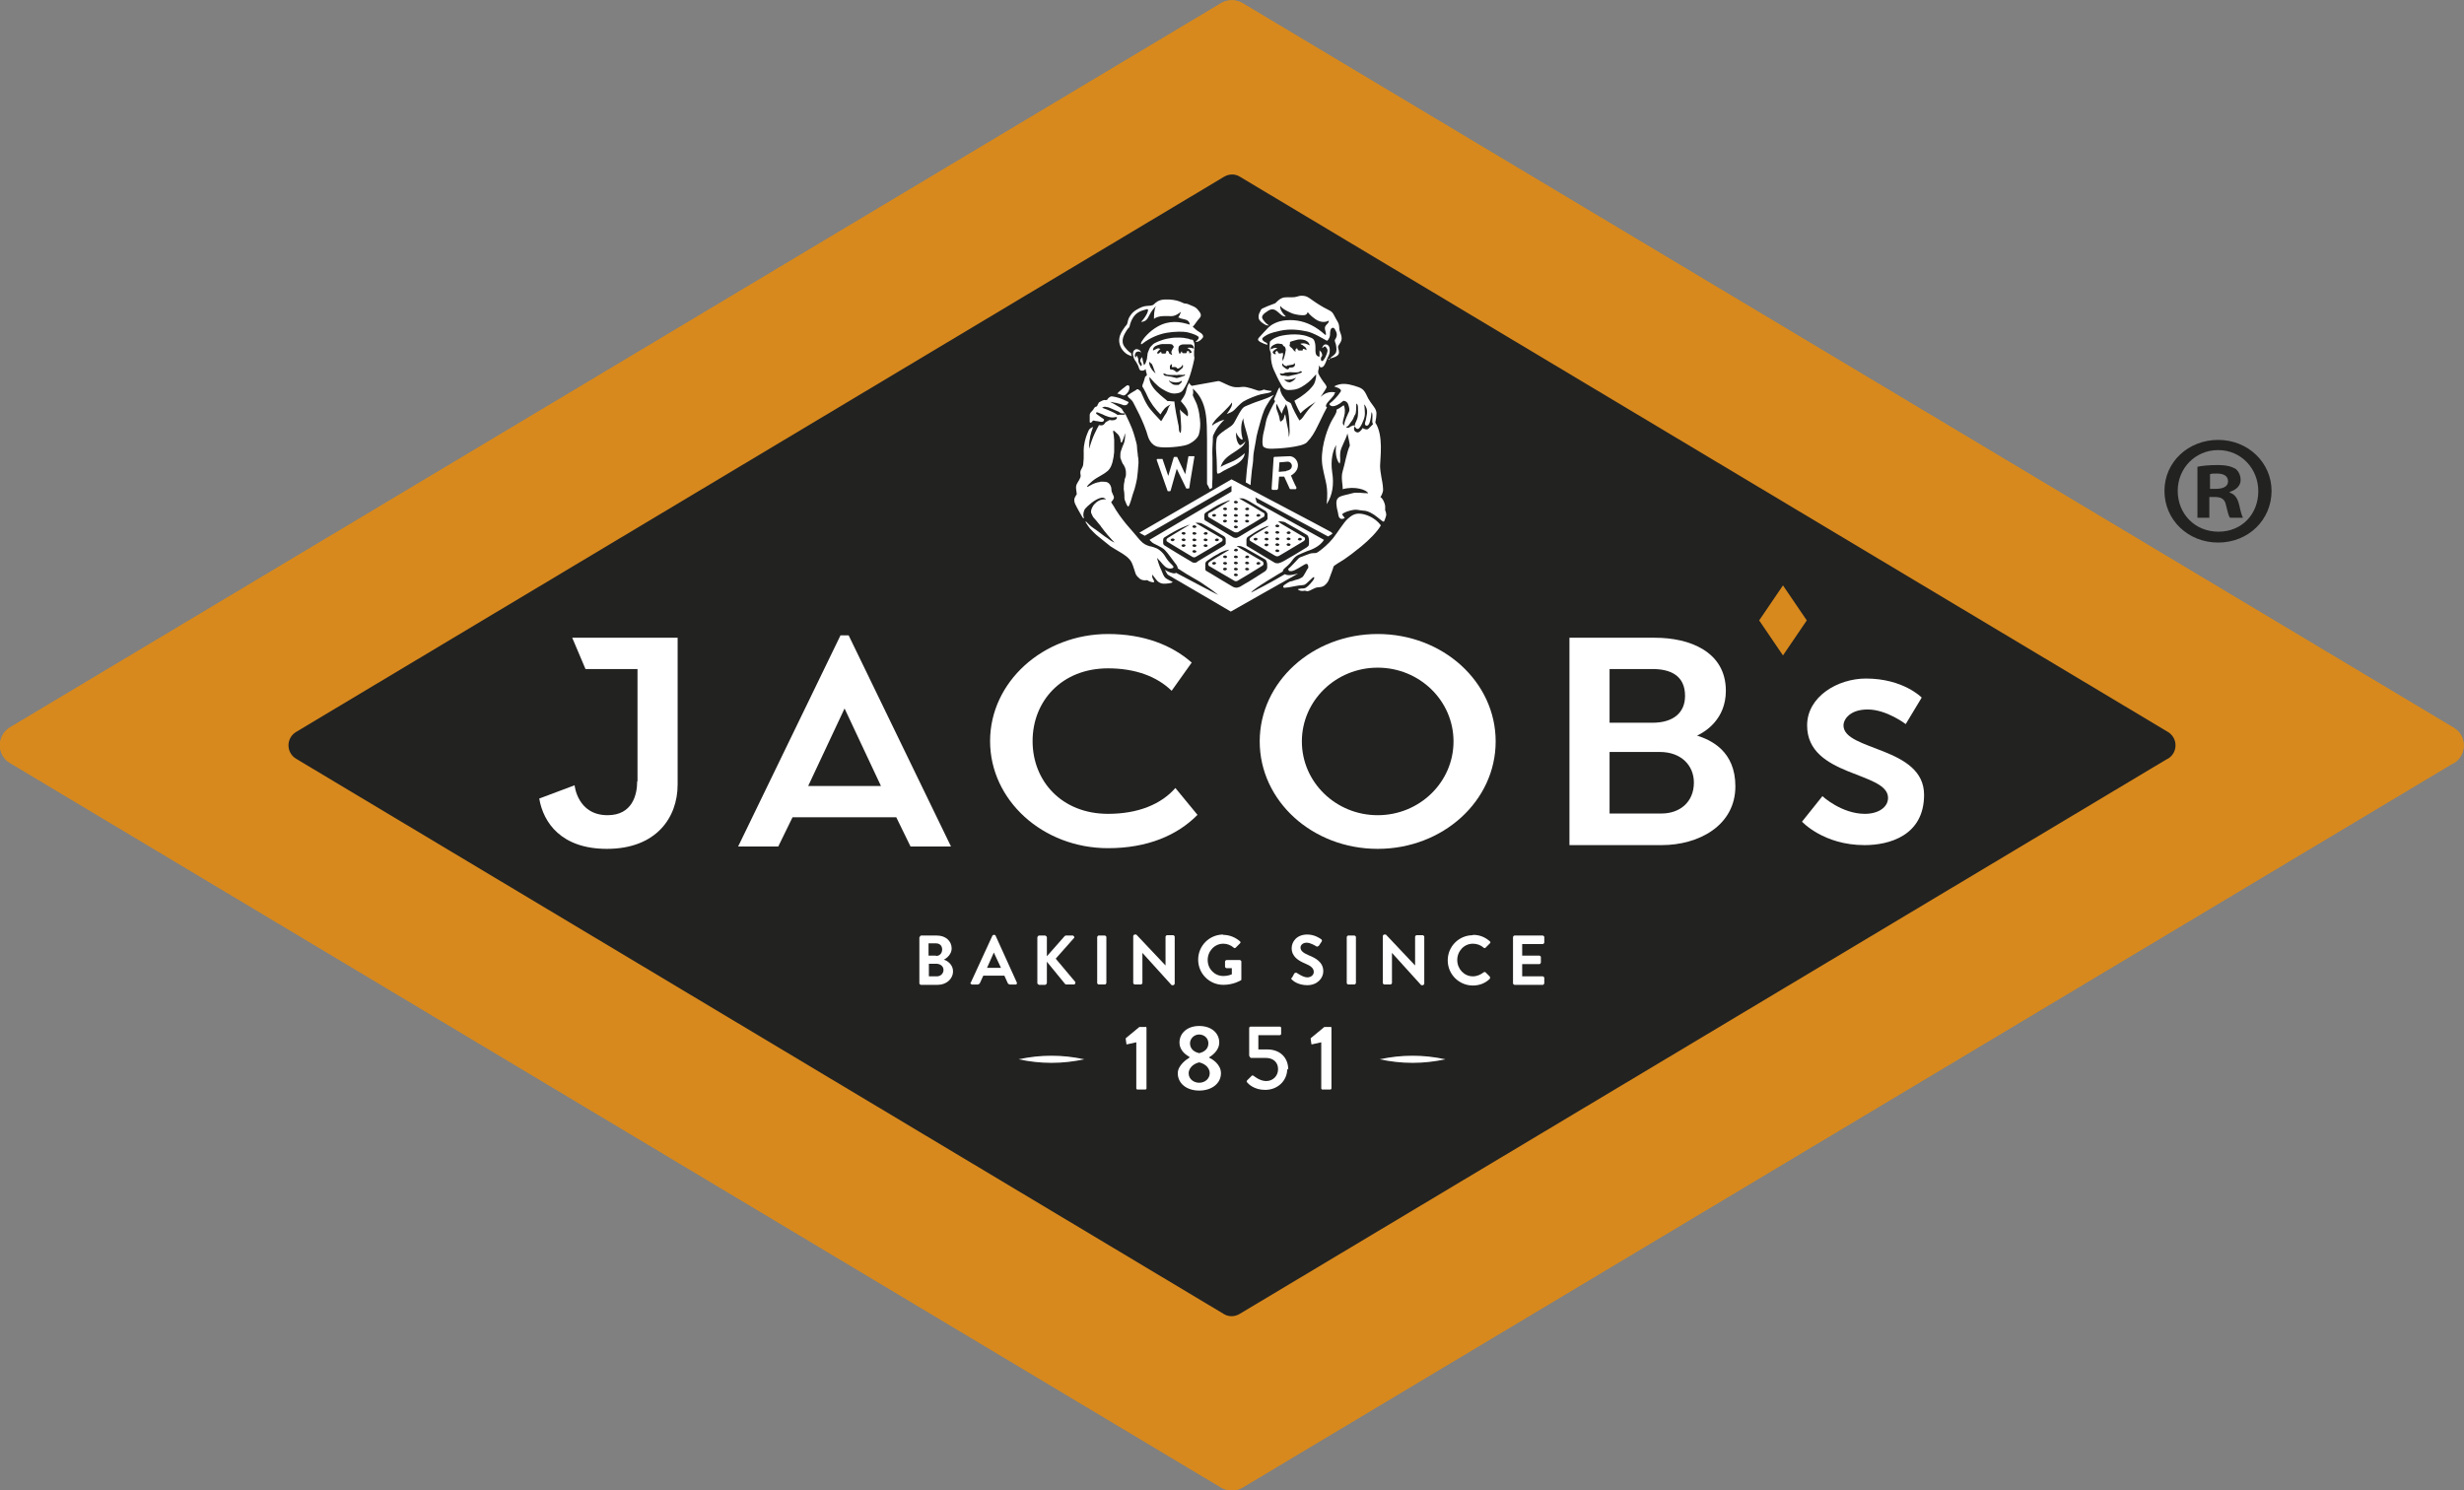 <svg xmlns="http://www.w3.org/2000/svg" id="Layer_2" viewBox="0 0 72.47 43.84"><rect x="0" y="0" width="72.47" height="43.84" fill="#808080" stroke="none"/><defs><style>.cls-1{fill:#222221;}.cls-1,.cls-2,.cls-3{stroke-width:0px;}.cls-2{fill:#d7891d;}.cls-3{fill:#fff;}</style></defs><g id="Layer_1-2"><path class="cls-2" d="M72.17,22.44l-35.63,21.32c-.19.11-.43.11-.62,0L.29,22.44c-.39-.23-.39-.8,0-1.04L35.92.09c.19-.11.43-.11.62,0l35.63,21.32c.39.23.39.8,0,1.04Z"></path><path class="cls-2" d="M72.17,22.44l-35.63,21.32c-.19.11-.43.11-.62,0L.29,22.44c-.39-.23-.39-.8,0-1.04L35.92.09c.19-.11.43-.11.62,0l35.63,21.32c.39.23.39.8,0,1.04Z"></path><path class="cls-1" d="M66.81,14.44c0,.85-.68,1.52-1.57,1.52s-1.58-.67-1.58-1.52.7-1.5,1.58-1.5,1.57.67,1.57,1.5ZM64.05,14.44c0,.67.5,1.2,1.2,1.2s1.17-.53,1.17-1.19-.5-1.21-1.18-1.21-1.19.54-1.19,1.2ZM64.99,15.23h-.36v-1.5c.14-.03.34-.05.59-.05.29,0,.42.05.53.11.08.06.15.18.15.33,0,.17-.13.29-.32.35v.02c.15.05.23.16.28.37.05.23.08.32.11.37h-.38c-.05-.05-.07-.19-.12-.37-.03-.16-.12-.24-.32-.24h-.17v.6ZM65,14.38h.17c.2,0,.36-.06.36-.22,0-.14-.1-.23-.33-.23-.09,0-.16,0-.2.02v.43Z"></path><path class="cls-1" d="M63.75,22.32l-27.29,16.33c-.15.09-.33.09-.47,0L8.71,22.32c-.3-.18-.3-.61,0-.79L36,5.2c.15-.09.33-.09.47,0l27.29,16.33c.3.18.3.61,0,.79Z"></path><path class="cls-3" d="M18.75,22.98v-3.3h-1.53l-.39-.92h3.1v4.32c0,.97-.63,1.89-2.08,1.89-1.34,0-1.87-.77-1.99-1.48.03-.01,1.04-.39,1.04-.39,0,0,.08.88.97.88.74,0,.87-.62.87-.99Z"></path><path class="cls-3" d="M26.79,24.9h1.18l-3.01-6.21h-.24l-3.01,6.21h1.18l.42-.86h3.05l.42.86ZM23.77,23.12l1.07-2.28,1.07,2.28h-2.14Z"></path><path class="cls-3" d="M34.57,23.18c-.42.48-1.1.76-1.98.76-1.36,0-2.22-.96-2.22-2.14s.86-2.14,2.22-2.14c.8,0,1.44.24,1.87.66l.59-.83c-.59-.52-1.42-.84-2.46-.84-1.91,0-3.47,1.41-3.47,3.15s1.55,3.15,3.47,3.15c1.16,0,2.04-.38,2.63-.98l-.65-.79Z"></path><path class="cls-3" d="M40.52,24.97c-1.92,0-3.47-1.41-3.47-3.16s1.55-3.16,3.47-3.16,3.47,1.41,3.47,3.16-1.55,3.16-3.47,3.16ZM42.75,21.81c0-1.2-1-2.17-2.23-2.17s-2.23.97-2.23,2.17,1,2.17,2.23,2.17,2.23-.97,2.23-2.17Z"></path><path class="cls-3" d="M49.91,21.64c.24-.11.85-.48.85-1.32,0-1.16-1.08-1.56-2.08-1.56h-2.52v6.1h.82s1.89,0,1.89,0c1.1,0,2.17-.58,2.17-1.73,0-1.04-.72-1.36-1.12-1.49ZM48.6,19.68c.53,0,.96.19.96.79,0,.5-.35.79-.96.79h-1.26v-1.58h1.25ZM48.87,23.93h-1.53v-1.81h1.48c.63,0,1,.4,1,.9,0,.58-.42.91-.95.91Z"></path><polygon class="cls-2" points="53.14 18.25 52.44 17.22 51.74 18.25 52.44 19.28 53.14 18.25"></polygon><path class="cls-3" d="M56.52,20.52l-.47.78s-.56-.43-1.12-.43c-.52,0-.71.29-.71.47,0,.75,2.37.62,2.37,2.04,0,1.21-1.04,1.48-1.75,1.48-1.21,0-1.84-.69-1.84-.69l.6-.75s.56.52,1.25.52c.39,0,.68-.19.68-.47,0-.78-2.38-.61-2.38-2.13,0-.85.9-1.38,1.73-1.38,1.1,0,1.64.56,1.64.56Z"></path><path class="cls-3" d="M27.05,27.56s.02-.04.04-.04h.47c.25,0,.43.16.43.38,0,.16-.13.28-.23.33.11.03.27.15.27.34,0,.23-.2.4-.45.4h-.5s-.04-.02-.04-.04v-1.36ZM27.53,28.12c.11,0,.18-.08.18-.19s-.07-.18-.18-.18h-.22v.36h.22ZM27.56,28.72c.1,0,.19-.08.19-.19s-.1-.18-.21-.18h-.22v.37h.25Z"></path><path class="cls-3" d="M28.55,28.91l.64-1.39s.02-.02.04-.02h.02s.03.01.03.02l.63,1.39s0,.05-.03.05h-.18s-.05-.01-.06-.04l-.1-.22h-.62l-.1.22s-.03.04-.06.04h-.18s-.05-.03-.04-.05ZM29.44,28.47l-.21-.45h0l-.2.45h.41Z"></path><path class="cls-3" d="M30.51,27.57s.02-.05.05-.05h.18s.05.02.05.05v.56l.52-.59s.02-.02.04-.02h.21s.06.04.03.07l-.54.61.58.69s0,.07-.04.07h-.22s-.03,0-.04-.01l-.54-.66v.63s-.02.05-.05.05h-.18s-.05-.02-.05-.05v-1.34Z"></path><path class="cls-3" d="M32.27,27.56s.02-.04.04-.04h.19s.04.02.04.04v1.36s-.02.04-.04.04h-.19s-.04-.02-.04-.04v-1.36Z"></path><path class="cls-3" d="M33.33,27.53s.02-.04.04-.04h.05l.86.91h0v-.85s.02-.04.04-.04h.19s.04.02.04.04v1.39s-.02.04-.04.04h-.05l-.86-.95h0v.89s-.02.04-.04.04h-.19s-.04-.02-.04-.04v-1.39Z"></path><path class="cls-3" d="M35.97,27.5c.19,0,.36.07.5.19.02.02.02.04,0,.06l-.13.13s-.03.02-.05,0c-.09-.08-.2-.12-.31-.12-.26,0-.46.22-.46.48s.2.47.46.47c.12,0,.2-.03.25-.05v-.18h-.16s-.04-.02-.04-.04v-.16s.02-.04.04-.04h.4s.04.02.04.04v.53s0,.03-.02.03c0,0-.21.13-.51.13-.41,0-.74-.33-.74-.74s.33-.74.74-.74Z"></path><path class="cls-3" d="M38,28.76l.07-.13s.05-.03.07-.01c.01,0,.18.13.31.13.11,0,.19-.07.19-.16,0-.11-.09-.18-.26-.25-.19-.08-.39-.2-.39-.45,0-.18.14-.4.46-.4.21,0,.37.11.41.14.02.01.03.05.01.07l-.08.12s-.05.04-.07.02c-.02-.01-.17-.11-.29-.11s-.18.08-.18.14c0,.1.08.16.24.23.2.08.43.2.43.47,0,.21-.18.41-.47.41-.26,0-.41-.12-.45-.16-.02-.02-.03-.03-.01-.06Z"></path><path class="cls-3" d="M39.61,27.56s.02-.04.04-.04h.19s.04.02.04.04v1.36s-.02.04-.04.04h-.19s-.04-.02-.04-.04v-1.36Z"></path><path class="cls-3" d="M40.67,27.53s.02-.04.04-.04h.05l.86.91h0v-.85s.02-.04.04-.04h.19s.04.02.04.04v1.39s-.02.04-.04.04h-.05l-.86-.95h0v.89s-.02.04-.04.04h-.19s-.04-.02-.04-.04v-1.39Z"></path><path class="cls-3" d="M43.32,27.5c.21,0,.36.07.5.19.02.02.02.04,0,.06l-.13.13s-.03.02-.05,0c-.09-.08-.2-.12-.32-.12-.26,0-.46.22-.46.48s.2.48.46.48c.12,0,.23-.05.32-.12.02-.01.04-.01.05,0l.13.13s.01.04,0,.06c-.14.14-.32.2-.5.2-.41,0-.74-.33-.74-.74s.33-.74.74-.74Z"></path><path class="cls-3" d="M44.5,27.56s.02-.04.04-.04h.84s.04.02.04.04v.17s-.02.04-.04.04h-.61v.34h.51s.04.02.04.04v.17s-.02.04-.04.04h-.51v.36h.61s.04.02.04.04v.17s-.02.04-.04.04h-.84s-.04-.02-.04-.04v-1.36Z"></path><path class="cls-3" d="M33.7,30.21h-.19l-.4.33s0,.02,0,.03l.02.14s0,.01,0,.01c0,0,.01,0,.02,0l.27-.06v1.36s.01.03.03.03h.24s.03-.01.03-.03v-1.79s-.01-.03-.03-.03Z"></path><path class="cls-3" d="M35.58,31.13h-.01v-.04h.01c.13-.08.28-.23.28-.42,0-.29-.24-.49-.59-.49s-.58.21-.58.49c0,.2.15.34.28.41h.01v.04h-.01c-.07.04-.33.22-.33.45,0,.3.26.51.63.51s.64-.21.64-.51c0-.27-.27-.42-.33-.45ZM35.26,30.43c.16,0,.28.11.28.26s-.1.25-.27.29h0s0,0,0,0c-.22-.05-.27-.19-.27-.29,0-.14.12-.26.27-.26ZM35.27,31.85c-.15,0-.31-.1-.31-.28,0-.12.1-.27.31-.32h0s0,0,0,0c.21.05.31.19.31.32,0,.16-.14.28-.31.28Z"></path><path class="cls-3" d="M37.89,31.47c0-.36-.24-.6-.62-.6h-.26v-.42h.64s.03-.02.03-.03v-.19s-.01-.03-.03-.03h-.88s-.03.02-.03.03v.82s.02.07.06.07h.43c.22,0,.36.13.36.33s-.15.35-.35.35c-.2,0-.37-.16-.38-.16,0,0-.02-.01-.04,0l-.14.14s-.03.03,0,.06c.04.05.21.22.53.22.37,0,.65-.27.65-.62Z"></path><path class="cls-3" d="M39.14,30.21h-.19l-.4.33s0,.02,0,.03l.02.14s0,.01,0,.01c0,0,.01,0,.02,0l.27-.06v1.36s.01.03.03.03h.24s.03-.01.03-.03v-1.79s-.01-.03-.03-.03Z"></path><path class="cls-3" d="M40.58,31.16c.64-.14,1.29-.14,1.93,0-.64.14-1.29.14-1.93,0h0Z"></path><path class="cls-3" d="M29.96,31.16c.64-.14,1.29-.14,1.93,0-.64.14-1.29.14-1.93,0h0Z"></path><path class="cls-3" d="M33.11,12.62s0,.06-.01.08c-.02.09-.05.19-.09.28,0,.01-.01.03-.03.03-.01,0-.02,0-.02,0,0-.01,0-.03,0-.04-.01-.1-.05-.18-.13-.24-.02-.02-.04-.04-.07-.06,0,0-.02,0-.02,0,0,.01,0,.02,0,.03,0,.04.02.09.02.13,0,.04.01.08.01.11,0,.1,0,.21,0,.31,0,.04,0,.08-.01.12,0,.04-.01.08-.02.13-.01.07-.03.14-.06.21-.02.04-.04.08-.07.11-.01.02-.03.03-.04.04-.05.04-.1.08-.16.11-.06.03-.11.07-.17.1-.08.05-.15.11-.22.18-.02.02-.04.04-.05.07,0,0,.01,0,.02,0,.05-.03.1-.05.15-.08.05-.02.09-.04.14-.05.03,0,.06-.01.09-.02.02,0,.03,0,.05,0,0,0,.02,0,.03,0,.1,0,.16.02.21.11.02.04.03.08.03.13,0,.02,0,.04.01.06.02.05.04.1.06.14,0,.02,0,.03,0,.05-.02.04-.04.07-.07.1-.01.01-.01.01,0,.03.05.07.09.14.13.21.03.05.07.1.1.15.04.05.16.22.19.25.09.1.36.42.41.48.01.01.03.03.04.04.07.08.16.12.26.15.04,0,.08.02.12.03.06.02.11.04.16.08.08.06.14.13.19.22.01.02.04.06.04.06.11.15.24.21.16.25-.02.01-.14.05-.25-.07-.04-.04-.07-.07-.1-.11-.02-.03-.07-.07-.11-.12,0,.02.07.26.13.37.02.04.03.08.05.12.02.04.04.08.08.11.02.02.2.11.2.11-.02.04-.19.05-.26.05-.07,0-.14-.03-.19-.08-.05-.05-.13-.17-.15-.19,0,.03,0,.06,0,.08,0,.03.1.15.03.15-.03,0-.09-.02-.12-.03-.08-.05-.04-.03-.13-.03-.05,0-.09-.01-.14-.04-.05-.04-.09-.08-.12-.13-.02-.04-.08-.26-.12-.34-.07-.16-.27-.27-.35-.32-.04-.02-.23-.14-.28-.17-.12-.1-.24-.19-.36-.29-.09-.07-.16-.15-.24-.23-.04-.05-.08-.11-.11-.16-.02-.02-.02-.04-.02-.05,0,0,.02,0,.04.03.05.05.11.11.17.15.1.07.2.14.3.22.03.02.06.05.1.07.05.04.18.13.24.15-.01-.01-.16-.17-.2-.22-.07-.08-.13-.16-.19-.24-.02-.03-.04-.06-.07-.09-.05-.06-.1-.13-.16-.19-.02-.02-.06-.12-.07-.14,0-.02,0-.03,0-.05,0-.02.03-.13.1-.2.06-.07.18-.16.34-.14-.03-.03-.07-.06-.13-.05-.19.03-.43.26-.48.32-.05.06-.07.18-.05.24.02.05,0,.07-.03.02-.02-.03-.17-.29-.22-.4-.03-.07-.03-.14-.01-.18.02-.03.04-.08.06-.1,0-.03-.02-.14-.02-.16-.02-.15.08-.2.13-.35.02-.05-.04-.14.03-.24.02-.04.05-.09.05-.14.03-.23,0-.37.02-.52.03-.22.09-.36.14-.47.01-.03.06-.08.13-.1-.02.07-.08.18-.11.43-.01.11,0,.22,0,.21.07-.32.25-.64.27-.67,0-.02.02-.03.05-.02.06.01.1-.01.13-.05.01-.02.02-.03.03-.04.03-.02.07-.04.1-.06.02,0,.03-.01.05,0,.02,0,.04.01.06,0,0,0,.01,0,.02,0,.04,0,.06-.02.09-.04,0,0,0-.01.01-.02,0-.01,0-.03,0-.03-.01,0-.04,0-.05,0-.07.02-.13.01-.2-.01-.06-.02-.12-.04-.17-.07-.05-.02-.1-.04-.15-.06,0,0-.02,0-.03,0,0,0-.01,0-.01.01,0,.01,0,.02,0,.03.07.05.16.12.21.15.03.02.02.03.02.04-.02.07-.09.05-.19.03-.04,0-.07-.01-.11-.02-.01,0-.03,0-.04.02-.01.01-.02.03-.04.04-.01.01-.03,0-.04-.01,0-.01,0-.1,0-.13,0-.03,0-.06,0-.08,0-.04.02-.07.05-.1.02-.02.04-.04.06-.07.02-.04.04-.07.08-.08.02,0,.03-.02.04-.04,0-.02.02-.04.03-.06,0-.02.02-.03.04-.04.04-.02.12-.07.16-.05.02,0,.03,0,.05-.01.01-.01.02-.02.03-.04.03-.03.08-.07.12-.06.14.02.22.05.32.09.04.02.09.04.13.06,0,0,.01,0,.02.01.01,0,.02.02,0,.04-.02.03-.04.06-.09.06-.01,0-.03,0-.04,0-.07-.03-.15-.05-.23-.07-.04,0-.13-.03-.17-.03.08.04.2.11.28.16.04.02.07.05.09.09,0,.01.01.02.02.03,0,.01.01.02.02.03.02.02.04.04.05.07.03.06.06.13.09.19.01.03.03.06.04.09.08.17.13.35.18.54.01.04.02.08.02.12,0,.07.01.13.02.2,0,.05.01.1.02.15,0,.06.01.12,0,.18-.01.14-.02.27-.04.41-.02.1-.04.2-.07.3-.04.12-.08.23-.11.35-.02.05-.03.1-.06.15-.01.02-.03.03-.04,0-.02-.03-.04-.06-.05-.1-.02-.04-.04-.09-.04-.14,0-.02,0-.04,0-.06,0-.06-.01-.13-.02-.19,0-.08,0-.15.02-.22,0-.04.01-.09.03-.13.03-.08.02-.25-.04-.34-.01-.02-.02-.04-.04-.06-.03-.06-.05-.12-.07-.18,0-.02,0-.03,0-.05,0-.05,0-.1.02-.15.02-.07.05-.14.08-.21.03-.07.03-.13.04-.2,0-.03,0-.06,0-.08,0-.04-.01-.08-.03-.11,0,0,0,0-.01-.02ZM32.51,11.96s-.06.01-.09.03c0,0,0,0,0,.01,0,0,0,0,.01,0,.09.03.18.07.27.11.05.02.1.05.15.08.01.02.03.02.05.01,0,0,.02,0,.03,0,.04,0,.07,0,.11,0,.02,0,.04,0,.05-.02,0,0,.01-.02.01-.03,0,0-.02,0-.03.01,0,0-.01,0-.02,0-.03,0-.06,0-.09-.01-.02-.01-.04-.03-.06-.04-.09-.04-.19-.08-.28-.12-.03-.01-.07-.02-.11-.02Z"></path><path class="cls-3" d="M32.86,11.58c.07-.09.27-.23.28-.24.04-.02.08,0,.08.05,0,.11-.07.19-.13.23-.06.04-.13-.03-.22-.04Z"></path><path class="cls-3" d="M39.08,15.77s.11-.07.11-.07c-.02-.04-.04-.05-.06-.06-.06-.04-2.91-1.54-2.91-1.54l-2.71,1.57.16.09,2.55-1.47v.17l-2.41,1.42s.03.04.08.08c.06.05.27.12.37.22s.24.31.29.37c.04.05.09.11.09.17.08.05.17.11.25.16.16.1.32.18.47.28.11.07.35.24.47.34-.1-.04-1.1-.58-1.24-.65-.02.02-.07.02-.1.01-.09-.02-.19-.07-.23-.1.01.02.05.09.06.11.01.02.03.04.05.05.11.06,1.83,1.07,1.83,1.07,0,0,1.69-.96,1.98-1.12,0,0,0,0,0,0-.05.01-.28.09-.39.02-.42.25-.85.47-.99.54.02-.09.93-.62.93-.62,0-.05.03-.07.06-.1.02-.02.14-.11.22-.23.04-.06.09-.11.16-.15.07-.03.22-.1.28-.12.1-.03.37-.13.49-.33-.02-.01-1.98-1.1-1.98-1.1l-.04-.15c.14.08,2.14,1.15,2.14,1.15ZM36.35,14.73s.06.02.06.04-.03.04-.06.04-.06-.02-.06-.04.03-.04.06-.04ZM36.35,14.93s.06.02.06.04-.03.04-.06.04-.06-.02-.06-.04.03-.04.06-.04ZM36.35,15.12s.06.02.06.04-.03.04-.06.04-.06-.02-.06-.04.03-.04.06-.04ZM36.35,15.29s.06.02.06.04-.03.04-.06.04-.06-.02-.06-.04.03-.04.06-.04ZM36.35,15.46s.06.02.06.04-.03.04-.06.04-.06-.02-.06-.04.03-.04.06-.04ZM35.13,15.45s.06.02.06.04-.03.04-.06.04-.06-.02-.06-.04.03-.04.06-.04ZM35.13,15.65s.06.02.06.04-.03.04-.06.04-.06-.02-.06-.04.03-.04.06-.04ZM35.13,15.84s.06.02.06.04-.03.04-.06.04-.06-.02-.06-.04.03-.04.06-.04ZM35.13,16.01s.06.02.06.04-.03.04-.06.04-.06-.02-.06-.04.03-.04.06-.04ZM35.13,16.18s.06.02.06.04-.03.04-.06.04-.06-.02-.06-.04.03-.04.06-.04ZM35.21,16.54s-.1.03-.14,0c-.38-.22-.58-.35-.81-.49-.04-.02-.05-.05-.05-.09,0-.03,0-.04,0-.07,0-.04.01-.07.05-.09.42-.27.7-.36.74-.37,0,0-.18.11-.25.15-.13.08-.4.24-.41.25-.05.04-.04.09,0,.11.04.02.72.44.73.44.03.02.07.02.1,0,.07-.04.75-.44.76-.45.04-.02.04-.08,0-.1-.08-.04-.77-.45-.77-.45.07-.01.12,0,.17.01.06.02.67.38.68.39.02.02.04.05.04.08,0,.04,0,.09,0,.13,0,.01-.02.05-.08.08-.25.15-.63.37-.77.46ZM34.81,15.92s-.06-.02-.06-.04.03-.04.06-.04.06.02.06.04-.03.04-.06.04ZM34.87,16.05s-.03.04-.06.04-.06-.02-.06-.04.03-.04.06-.04.06.02.06.04ZM34.81,15.73s-.06-.02-.06-.04.03-.04.06-.04.06.02.06.04-.03.04-.06.04ZM34.55,15.88s-.03.04-.06.04-.06-.02-.06-.04.03-.04.06-.04.06.02.06.04ZM35.46,15.84s.06.02.06.04-.03.04-.06.04-.06-.02-.06-.04.03-.04.06-.04ZM35.4,15.69s.03-.04.06-.04.06.02.06.04-.03.04-.06.04-.06-.02-.06-.04ZM35.46,16.01s.06.02.06.04-.03.04-.06.04-.06-.02-.06-.04.03-.04.06-.04ZM35.73,15.88s.03-.04.06-.04.06.02.06.04-.03.04-.06.04-.06-.02-.06-.04ZM37.27,16.59s0,.04,0,.07c0,.01,0,.02,0,.03,0,.05-.03.09-.07.12-.11.07-.22.14-.33.21-.08.05-.16.1-.25.15-.05.03-.1.06-.15.09-.01,0-.02.01-.03.01-.06.03-.12.02-.18-.01-.11-.06-.21-.13-.32-.19-.11-.07-.22-.13-.33-.2-.04-.02-.08-.05-.12-.07-.03-.01-.04-.04-.04-.06,0-.05,0-.1,0-.15,0-.04.02-.07.05-.09.09-.06.18-.13.28-.18.01,0,.03-.02.04-.02.07-.05.15-.08.23-.11.03,0,.06-.02.1-.02,0,0-.01.01-.02.02-.13.08-.27.16-.4.24-.04.03-.09.05-.13.08-.02.01-.03.03-.05.04-.02.03-.02.06,0,.09,0,0,.02.02.03.02.15.09.31.18.46.27.08.05.16.09.24.14.01,0,.02.01.03.02.03.01.05.01.08,0,.22-.13.44-.26.66-.4.03-.02.05-.03.08-.05.03-.02.04-.05.03-.08,0-.02-.02-.04-.03-.05-.07-.04-.14-.08-.21-.12-.15-.09-.31-.18-.46-.27-.03-.02-.06-.04-.09-.06,0,0,.02,0,.02,0,.05,0,.1,0,.14.02.03.01.06.03.09.04.19.11.39.22.58.33.02.01.04.03.05.06.01.03.02.06.02.09ZM36.03,16.61s-.06-.02-.06-.04.03-.04.06-.04.06.02.06.04-.03.04-.06.04ZM36.09,16.74s-.03.04-.06.04-.06-.02-.06-.04.03-.04.06-.04.06.02.06.04ZM36.03,16.42s-.06-.02-.06-.04.03-.04.06-.04.06.02.06.04-.03.04-.06.04ZM35.77,16.57s-.03.04-.06.04-.06-.02-.06-.04.03-.04.06-.04.06.02.06.04ZM36.35,16.34s.06.02.06.04-.03.04-.06.04-.06-.02-.06-.04.03-.04.06-.04ZM36.29,16.18s.03-.04.06-.04.06.02.06.04-.03.04-.06.04-.06-.02-.06-.04ZM36.35,16.52s.06.02.06.04-.03.04-.06.04-.06-.02-.06-.04.03-.04.06-.04ZM36.35,16.7s.06.02.06.04-.03.04-.06.04-.06-.02-.06-.04.03-.04.06-.04ZM36.35,16.87s.06.02.06.04-.03.04-.06.04-.06-.02-.06-.04.03-.04.06-.04ZM36.68,16.52s.06.02.06.04-.03.04-.06.04-.06-.02-.06-.04.03-.04.06-.04ZM36.62,16.38s.03-.04.06-.04.06.02.06.04-.03.04-.06.04-.06-.02-.06-.04ZM36.68,16.7s.06.02.06.04-.03.04-.06.04-.06-.02-.06-.04.03-.04.06-.04ZM36.95,16.57s.03-.04.06-.04.06.02.06.04-.03.04-.06.04-.06-.02-.06-.04ZM37.57,15.43s.06.02.06.04-.03.04-.06.04-.06-.02-.06-.04.03-.04.06-.04ZM37.57,15.62s.06.02.06.04-.03.04-.06.04-.06-.02-.06-.04.03-.04.06-.04ZM37.57,15.81s.06.02.06.04-.03.04-.06.04-.06-.02-.06-.04.03-.04.06-.04ZM37.57,15.98s.06.02.06.04-.03.04-.06.04-.06-.02-.06-.04.03-.04.06-.04ZM37.57,16.16s.06.02.06.04-.03.04-.06.04-.06-.02-.06-.04.03-.04.06-.04ZM37.35,15.45s-.02.02-.02.02c-.13.08-.26.15-.39.23-.04.02-.08.05-.12.08-.02.01-.03.03-.05.04-.03.03-.02.07,0,.09.01,0,.02.01.03.02.23.14.46.27.69.41,0,0,.01,0,.02.01.04.02.07.02.11,0,.09-.05.18-.11.27-.16.15-.09.3-.18.45-.27,0,0,0,0,0,0,.04-.03.05-.05.04-.09,0,0,0-.02-.01-.02-.02-.01-.03-.02-.05-.03-.21-.12-.42-.25-.63-.37-.03-.02-.06-.04-.1-.07.06-.01.11,0,.17.01.03.01.06.02.08.04.2.11.39.22.59.34.02.01.04.03.05.06.01.03.02.06.02.1,0,.03,0,.06,0,.09,0,.02,0,.04-.01.06,0,.01,0,.02-.02.03-.03.03-.06.05-.1.07-.19.12-.38.23-.57.34-.05.03-.09.05-.14.07-.02,0-.04.02-.07.02-.04,0-.08,0-.12-.03-.12-.07-.23-.14-.35-.21-.13-.08-.26-.16-.4-.24,0,0-.02-.01-.03-.02-.02,0-.03-.02-.03-.04,0-.02,0-.04,0-.05,0-.03,0-.07,0-.1,0-.04.02-.08.06-.1.07-.04.13-.09.2-.13.06-.04.13-.07.2-.11.05-.02.09-.04.14-.06.02,0,.05-.01.07-.01,0,0,.01,0,.02,0ZM37.25,15.9s-.06-.02-.06-.04.03-.04.06-.04.06.02.06.04-.03.04-.06.04ZM37.31,16.03s-.03.04-.06.04-.06-.02-.06-.04.03-.04.06-.04.06.02.06.04ZM37.25,15.71s-.06-.02-.06-.04.03-.04.06-.04.06.02.06.04-.03.04-.06.04ZM36.99,15.86s-.03.04-.06.04-.06-.02-.06-.04.03-.04.06-.04.06.02.06.04ZM37.9,15.81s.06.02.06.04-.03.04-.06.04-.06-.02-.06-.04.03-.04.06-.04ZM37.84,15.67s.03-.04.06-.04.06.02.06.04-.03.04-.06.04-.06-.02-.06-.04ZM37.9,15.98s.06.02.06.04-.03.04-.06.04-.06-.02-.06-.04.03-.04.06-.04ZM38.17,15.86s.03-.04.06-.04.06.02.06.04-.03.04-.06.04-.06-.02-.06-.04ZM37.21,15.05s.01,0,.02,0c.03.02.05.05.05.08,0,.04,0,.08,0,.12,0,.02,0,.03-.02.04-.02.02-.03.04-.06.05-.25.14-.49.29-.74.44-.03.01-.05.03-.08.04-.04.01-.07,0-.1-.01,0,0-.02,0-.02-.01-.26-.16-.52-.31-.78-.47,0,0-.01-.01-.02-.01-.03-.01-.03-.03-.04-.06,0-.03,0-.06,0-.09,0-.04.01-.07.04-.09.07-.05.15-.09.22-.14.04-.02.08-.05.12-.07.04-.02.08-.04.12-.06.07-.03.15-.06.22-.09.01,0,.02,0,.04,0-.05.03-.09.05-.13.08-.1.06-.21.13-.31.19-.05.03-.09.06-.14.08-.01,0-.02.02-.04.02-.02.01-.03.03-.03.06,0,.03,0,.05.03.07.04.02.08.05.12.07.2.12.4.24.6.35.02,0,.03.02.05.02.02,0,.05,0,.07,0,.05-.03.1-.06.15-.09.19-.11.38-.22.57-.34.01,0,.03-.02.04-.02.02-.01.03-.03.03-.06,0-.01,0-.02,0-.03,0,0,0-.02-.01-.02,0,0-.02-.02-.03-.02-.11-.07-.22-.13-.33-.2-.13-.07-.25-.15-.38-.22,0,0,0,0,0,0,0,0,0,0,.01,0,.02,0,.03,0,.05,0,.02,0,.03,0,.05,0,.07.02.13.05.2.09.17.1.33.2.5.3ZM36.03,15.2s-.06-.02-.06-.04.03-.04.06-.04.06.02.06.04-.03.04-.06.04ZM36.09,15.33s-.03.04-.06.04-.06-.02-.06-.04.03-.04.06-.04.06.02.06.04ZM36.03,15.01s-.06-.02-.06-.04.03-.04.06-.04.06.02.06.04-.03.04-.06.04ZM35.77,15.16s-.03.04-.06.04-.06-.02-.06-.04.03-.04.06-.04.06.02.06.04ZM36.68,15.12s.06.02.06.04-.03.04-.06.04-.06-.02-.06-.04.03-.04.06-.04ZM36.62,14.97s.03-.04.06-.04.06.02.06.04-.03.04-.06.04-.06-.02-.06-.04ZM36.68,15.29s.06.02.06.04-.03.04-.06.04-.06-.02-.06-.04.03-.04.06-.04ZM36.95,15.16s.03-.04.06-.04.06.02.06.04-.03.04-.06.04-.06-.02-.06-.04Z"></path><path class="cls-3" d="M37.17,11.46s-.1.05-.17.03c-.07-.02-.32-.12-.45-.11-.17.02-.25.02-.38-.03-.13-.05-.3-.15-.34-.14-.16.03-.73.13-.78.14-.04-.04-.05-.03-.07-.09-.05.07-.07.13-.1.26-.03.13-.11.21-.15.28.08.1.26.27.2.45-.12-.1-.21-.17-.23-.21.02.17.03.26.03.33s.03.27-.01.37c-.07-.06-.03-.15-.07-.28-.03-.13-.1-.51-.11-.65-.1,0-.16-.02-.2-.01-.05-.05-.17-.13-.32-.28s-.23-.32-.21-.43c.06.08.21.25.35.34.15.09.29.17.45.14.16-.02.18-.09.25-.2.07-.12.14-.31.18-.46.04-.15.06-.22.08-.32.02-.1,0-.09,0-.13,0-.04,0-.09,0-.13.01-.06.02-.13.01-.19,0-.04-.02-.09-.04-.13,0-.01-.02-.02-.04-.02,0,0-.02,0-.03,0-.03-.01-.06-.03-.09-.03-.08-.02-.16-.03-.24-.03-.1,0-.19,0-.29.02-.06.01-.12.02-.18.04-.09.03-.18.06-.27.11,0,0-.02.01-.03.02-.02.02-.05.05-.07.07-.02.02-.03.04-.04.06-.02.04-.03.08-.05.12,0,.01,0,.02-.01.03,0,.03,0,.06-.01.09,0,.06-.02.12-.04.17,0,.01-.01.03-.02.04,0,.01-.02.03-.04.04,0,0,0-.01,0-.02-.01-.04-.02-.08-.03-.12,0-.03-.01-.06-.02-.09,0,0-.01,0-.01,0-.01.02-.02.03-.03.05-.02.03-.02.06,0,.09,0,.01.02.02.02.03,0,.02.02.03.01.05,0,.01,0,.02-.01.03-.01.01-.02.01-.03,0,0-.01-.01-.03-.02-.04-.03-.04-.04-.08-.04-.13,0-.05-.02-.08-.04-.12,0,0-.01,0-.02,0,0,0,0,.02-.01.03,0,0,0,.01-.01.02-.04-.05-.02-.1,0-.14.02-.03.05-.04.09-.04.02,0,.04,0,.05.02,0,0,.01.01.02,0,0,0,0,0,0,0-.02-.06-.08-.09-.14-.09,0,0,0,0-.01,0-.04.02-.07.04-.08.08-.01.04-.02.08,0,.12.01.06.04.12.08.17.04.06.07.12.09.19,0,.02.01.03.02.04,0,.01.02.03.04.03.04.01.08,0,.11-.02,0,0,.01-.01.02-.03,0,.01,0,.02.01.03,0,.04.02.09.03.13,0,.02,0,.04-.02.05-.02.01-.04.03-.04.06-.02.07-.04.14-.07.21,0,.02,0,.03,0,.05.02.02.03.04.04.06.04.07.08.15.11.22.04.09.1.18.16.27.06.08.15.19.22.26.02-.04.08-.12.12-.17.04-.05.13-.1.19-.13-.04.03-.08.1-.09.15-.02.06-.05.12-.09.17-.03.04-.07.13-.11.18-.04-.04-.1-.11-.13-.14-.06-.06-.11-.12-.17-.19-.08-.09-.14-.2-.19-.3-.03-.07-.06-.13-.09-.2,0-.01-.01-.03-.02-.04-.02-.03-.05-.05-.08-.07-.01,0-.02,0-.03,0-.03.03-.06.04-.09.06-.03.02-.07.04-.1.06-.03.02-.05.04-.08.06-.01,0-.01.02,0,.03.02.03.05.06.08.08.03.03.06.06.08.1.03.07.31.55.44,1.02.02.05.09.23.27.28.21.05.72,0,.88-.06.22-.09.32-.23.34-.3.07-.24.03-.47.02-.53,0-.05-.04-.3-.12-.45-.01-.03-.08-.16-.08-.18.03-.1,0-.18,0-.19.45.38.41,1,.42,1.48,0,.01,0,.84,0,.95,0,.11,0,.23,0,.34,0,.03,0,.05.02.07.02.05.04.07.06.12l.07-.04s0-.19.01-.28c0-.09,0-.44,0-.6-.01-.16,0-.4.01-.5,0-.1,0-.15.02-.18.02-.04.07-.15.13-.23.06-.08.13-.16.19-.21-.04,0-.21.05-.36.17,0-.05.04-.09.09-.16s.42-.39.49-.52c.03.08-.05.2-.15.34.08-.03.17-.07.21-.11.04-.03.16-.18.28-.26.13-.08.39-.18.51-.21.12-.03.32-.04.32-.1-.05,0-.2-.03-.23-.04ZM34.65,11.32s-.04.01-.11,0-.15-.1-.16-.11c0-.01,0-.02.03,0,.03.02.07.03.16.04.09,0,.14-.02.15-.03.01,0,.04-.04.04,0s-.09.1-.11.11ZM34.84,11.05s-.13.05-.18.06-.04.02-.1,0-.17-.04-.2-.04-.02-.02-.06-.01c-.04,0-.07-.03-.08-.05-.02-.04.04-.02.08,0s.11.02.15.02c.04,0,.08,0,.11,0,.03,0,.04.01.08,0,.03-.01.12,0,.15,0s.06-.02.06-.02c0,0,.01.02-.01.04ZM34.66,10.26s0-.06.02-.08c.02-.02.06-.05.13-.05.08,0,.12,0,.2,0,.06,0,.09.05.1.08s0,.04,0,.06c-.01-.02-.02-.03-.05-.03-.03,0-.08-.03-.14,0,.06.02.12.07.13.13-.03.01-.04.01-.06.02s-.02-.02-.01-.03-.01-.03-.06-.04c-.01.02-.02.06-.03.07-.06,0-.07,0-.1,0-.02-.01-.03-.03-.03-.06-.03.02-.03.07-.07.08-.02-.06-.04-.11-.03-.15ZM34.57,10.8s.03,0,.04.02.03.03.07.01.1-.06.1-.11c.02.03.02.08,0,.1-.01.01-.1.09-.13.11s-.05.02-.07,0c-.02-.02-.07-.06-.12-.06-.05,0-.05-.01-.05-.04,0-.03-.02-.09.06-.12,0,.03-.01.07,0,.09.03,0,.08-.01.11,0ZM33.97,10.19s.11-.07.24-.07c.13,0,.15,0,.19,0,.05.01.07,0,.09.03.02.03.05.04.02.08-.03.04-.04.07-.06.12,0,.01.01.06.02.07,0,.01.01.03-.01.02-.02-.01-.06-.04-.07-.04-.01-.03-.02-.09-.08-.08-.02.05-.01.07-.04.08-.04,0-.07,0-.09,0-.02,0-.02-.02-.03-.05-.02,0-.06.04-.07.05-.03,0-.07,0-.04-.04s.06-.08.09-.09c-.03-.02-.05-.03-.09-.02-.03.01-.09.05-.13.06,0-.06.02-.09.06-.12ZM33.8,10.64s.06.06.08.07c.05.1.07.2.11.28-.08-.07-.2-.21-.19-.34Z"></path><path class="cls-3" d="M33.29,10.48s-.12-.04-.17-.08c-.06-.05-.17-.14-.2-.33-.02-.16.05-.28.1-.36s.1-.14.12-.16.03-.13.06-.19.09-.17.23-.25.2-.1.29-.11.17,0,.22-.05.13-.13.31-.14.35.02.45.06.12.06.17.06.1.03.2.07.13.07.2.16.06.15,0,.21-.14.2-.19.24c.07.07.13.12.2.16s.14.11.09.17-.11.12-.21.12c.06-.06.14-.12.07-.17s-.23-.1-.33-.12-.37-.02-.59.02-.48.14-.71.32c-.03.03-.06.02-.03-.05.07-.12.23-.31.47-.45.35-.2.67-.15.95-.06,0-.05-.02-.12-.13-.15s-.15-.03-.17-.05-.03,0-.04,0c.03-.05.07-.12.08-.18-.04.04-.16.13-.28.13s-.37-.03-.51.08c0-.09,0-.27.06-.38-.07.08-.13.14-.19.26s-.1.2-.25.21c.09-.09.18-.23.2-.31.01-.07.01-.08-.08-.05-.08.03-.36.05-.46.5,0,.03-.03.02-.09.12s-.19.3-.05.48c.1.13.17.17.19.18,0,.01,0,.04,0,.04Z"></path><path class="cls-3" d="M34.02,13.5h.15s.02,0,.02,0l.17.5.16-.54s.01-.02.02-.02h.06s.02,0,.02,0l.24.51.09-.51s0-.02.02-.02h.14s.03,0,.02.01c-.02.14-.14.81-.15.92,0,.01-.01.02-.02.02h-.05s-.02,0-.02,0l-.28-.58-.18.64s-.01.02-.02.02h-.05s-.02,0-.02-.01l-.32-.91s0-.03.02-.03Z"></path><path class="cls-3" d="M37.95,14c.39-.21.2-.59-.03-.58-.11,0-.36.02-.44.02-.01,0-.02.01-.02.02l-.06.92s.01.03.03.03h.13s.02-.02.03-.03l.03-.36h.15s.16.35.16.35c0,.01.02.02.03.02h.15s.03-.03.02-.05c-.05-.09-.16-.34-.16-.35ZM37.83,13.86c-.09.01-.22.02-.22.02l.02-.28s.16-.01.24-.02c.15,0,.2.24-.04.27Z"></path><path class="cls-3" d="M37.47,11.62c-.07.02-.08.04-.23.1s-.3.1-.44.16c-.16.07-.22.07-.29.18-.07.09-.19.35-.23.4s-.06.07-.17.14-.25.17-.3.24-.05.33-.04.45.02.34.02.45,0,.15.01.19c.04,0,.07,0,.12-.04s.31-.16.42-.22.26-.18.27-.34c-.05.05-.19.16-.31.22s-.33.13-.4.19c.03-.09.07-.22.31-.38s.38-.23.42-.38c-.03.04-.11.11-.16.12-.09-.07-.12-.23-.12-.38.04.08.11.18.15.2s.06.02.04-.04-.08-.36.03-.58c-.01.1.06.3.11.48s.06.25.05.47-.05.47-.06.59-.03.32-.03.35l.14.08s.02-.29.04-.44.04-.25.04-.37.05-.33.07-.46.03-.2.07-.34.11-.42.18-.59.25-.42.28-.44Z"></path><path class="cls-3" d="M40.61,15.46c-.1.18-.35.43-.57.61s-.38.3-.5.38-.32.19-.32.22-.09.25-.12.34-.06.13-.11.18-.09.07-.16.08-.1,0-.18.04-.17.09-.21.08-.06-.02-.1-.01-.14,0-.17-.05c.09-.02.13-.02.17-.02s.1-.03.19-.13.09-.11.11-.14.03-.1-.04-.04-.18.18-.23.2-.13.01-.27.04-.27.05-.32.05-.05-.05-.01-.08.16-.11.2-.11.11-.04.17-.05.11-.04.16-.07.14-.24.18-.28c0-.08-.02-.14-.1-.1s-.29.19-.39.2-.09-.03-.1-.05c-.01-.02.03-.04.05-.06s.2-.2.23-.24c.05-.06.08-.06.21-.11s.17-.07.26-.07.09-.01.15-.05c.1-.07.28-.22.41-.38s.31-.46.43-.57.22-.17.37-.16.43.1.61.34Z"></path><path class="cls-3" d="M40.74,15.04s0-.09,0-.15c0-.06-.06-.22-.14-.27.05-.07.05-.1.07-.15.02-.05,0-.13,0-.19,0-.06-.08-.38-.08-.58s.11-.89-.14-1.27c0-.03.06-.25.02-.35-.03-.1-.14-.2-.23-.36-.08-.16-.11-.27-.28-.33-.17-.06-.39-.13-.58-.08-.11.03-.14.06-.14.06,0,0,.25.06.19.15-.08.13-.23.28-.3.33-.07.05,0,.09.06.1.07,0,.17-.03.32-.16.04,0,.11.02.14.1s.05.17.03.21c-.02.04-.17.35-.14.42-.07-.04-.05-.12-.01-.26s.03-.27-.01-.34c-.05.04-.16.11-.21.13.02.1-.11.24-.19.42-.1.21-.31.79-.22,1.27s.17.55.12,1.09c.17-.26.22-.58.16-.95-.05-.34.02-.63.12-.79-.03.19-.01.43.1.55.04-.12,0-.19.02-.34.02-.15.16-.36.21-.55.04.18.07.31.07.36-.09.19-.15.56-.21.75-.06.19.01.42,0,.53.36-.1.71.02.75.12-.18,0-.33-.04-.47,0-.31.09-.5.06-.46.36.01.12.04.17.05.26s.06.18.19.11c-.02-.04-.05-.06-.08-.11.07-.07.22-.11.33-.13.11-.02.15.01.29.02.19,0,.38.16.54.29.06.04.07.05.09,0,.02-.05.04-.11.05-.15,0-.03,0-.11-.04-.16ZM39.73,12.54c-.05.04-.07.05-.12.04-.03-.02,0-.03.02-.04.03,0,.09-.12.13-.16.04-.04.07-.16.1-.19.03-.04.03-.24.03-.29,0-.06.05,0,.05.07s.02.25-.03.37-.07.14-.06.19c-.03-.02-.04-.03-.11.01ZM40.38,12.48s-.08.08-.13.13-.15,0-.17-.02c-.05.08-.12.16-.19.12-.08-.03-.08-.12-.04-.17.01.04.07.12.13.05.06-.07.1-.17.13-.25.03-.08.04-.15.03-.26,0-.11-.03-.22,0-.17.03.05.09.13.06.29s-.03.18-.05.23c-.03.09.07.14.12.03s.06-.27.07-.34c.06.07-.01.31.04.34Z"></path><path class="cls-3" d="M39.29,11.55s-.23-.09-.45.13c.1-.16.14-.21.16-.25.03-.04.02-.07-.03-.14-.06-.07-.15-.21-.19-.29-.01-.03-.02-.07,0-.13.02-.06.01-.09,0-.13.01.01.04.09.11.06.07-.03.1-.14.15-.26.05-.11.07-.12.07-.25,0-.13-.08-.16-.12-.16-.03,0-.07.02-.09.07-.03.06,0,.04.04,0,.04-.03.07.02.1.08.02.06-.03.16-.06.23-.04.07-.06.1-.09.11s-.04-.03-.04-.06c0-.03,0-.05.03-.08.02-.03,0-.09-.02-.12-.02-.03-.04-.03-.05-.06,0,.05,0,.09,0,.14,0,.05,0,.06-.03.05-.1-.04-.09-.14-.09-.23s0-.2-.06-.28c-.03-.03-.07-.05-.16-.08-.31-.12-.76-.04-.87,0s-.19.08-.25.15c0,.04-.02.17,0,.25.02.07.04.08.03.19,0,.11.03.27.08.38.05.11.14.31.23.46.09.15.16.15.3.14s.23-.04.39-.15c.16-.11.22-.19.33-.31,0,.07,0,.1-.02.17s-.03.12-.11.21c-.08.1-.25.25-.51.4.04.08.07.19.18.37.07-.08.18-.16.25-.21s.15-.09.2-.14c-.08.1-.17.17-.27.31-.1.13-.11.18-.21.25-.08-.13-.2-.35-.25-.5-.04-.04-.08-.05-.12-.07-.03-.02-.09-.1-.14-.18-.04-.08-.06-.14-.07-.23-.03.03-.04.05-.07.12-.03.08-.08.19-.1.24.02.03.03.04.03.06-.05.08-.22.4-.26.57-.04.18-.04.22-.07.32-.03.1-.07.41,0,.45.07.04.11.05.24.05.13,0,.89-.04,1.03-.19.14-.15.21-.26.34-.53.13-.27.21-.43.25-.5-.02,0-.08-.04.05-.18.13-.14.19-.21.17-.24ZM37.88,10.75s.07-.01.11-.02.05,0,.06-.02c0-.01.01-.02.02-.03.05.06-.01.13-.08.13s-.07,0-.08.03c-.02.02-.03.03-.06.02-.03-.01-.13-.08-.14-.12,0-.01,0-.04.02-.05.02.06.07.07.1.08.03,0,.03-.02.05-.03ZM37.56,10.32s-.04.02-.06.05c.01,0,.01.02.03.04-.06.03-.08-.02-.09-.03-.01-.01-.01-.03,0-.04.01-.02.08-.08.13-.09-.06-.04-.15,0-.19.03-.03-.08.06-.13.14-.16.07-.03.14,0,.17,0,.03,0,.04.02.04.03,0,.01.02.03.04.04.02,0,.03.03.04.06.01.04.01.05,0,.08,0,.04-.04.2-.08.29-.01-.05-.02-.09,0-.13.01-.03.01-.07,0-.11-.12.03-.12.03-.16-.05ZM37.91,11.24c-.08,0-.12-.06-.14-.08.06.02.21.02.35-.05-.03.05-.11.13-.21.14ZM38.28,10.96s-.15.06-.23.07-.13.05-.22.03-.12,0-.15-.02-.04-.04-.03-.06c.03.01.07.02.11,0,.04-.02.04-.02.08-.02.04,0,.1-.02.14-.01.04,0,.14.01.19,0,.06,0,.05-.03.08-.03s.06.02.03.04ZM38.33,10.17c.08.04.11.1.09.13-.04-.03-.07-.04-.1-.04,0,.02,0,.03-.01.05-.03,0-.06,0-.1,0s-.05-.04-.06-.07c-.06.03-.06.06-.04.1-.01,0-.04,0-.08-.06-.04-.06-.06-.05-.09-.09-.03-.03,0-.06,0-.07,0-.01,0-.03,0-.05s.02-.02.15-.06c.12-.04.21-.03.3,0,.09.04.12.09.13.15-.09-.04-.14-.08-.27-.05.02.03,0,.01.08.05ZM37.9,12.92c.01-.11,0-.24-.03-.36-.03-.12-.05-.28-.07-.38-.04.07-.03.14-.07.17-.05.05-.08.08-.09,0-.01-.08-.04-.18-.07-.25-.03-.07-.05-.15-.02-.22.07.15.13.25.15.29.04-.17.1-.2.12-.28.06.1.09.31.1.51,0,.21.04.37-.04.51Z"></path><path class="cls-3" d="M39.09,10.59s.04-.07.07-.09c.03-.02.12-.08.14-.15.02-.07,0-.22-.03-.28-.03-.07,0-.08.02-.12.02-.04.05-.11,0-.21-.02-.04-.04-.09-.08-.1-.03,0-.06.03-.06.03-.02.03-.03.09-.03.12,0,.04,0,.09-.02.14-.03.06-.04.07-.05.08s-.01.02-.05,0-.36-.22-.56-.26-.47-.09-.79-.02-.37.11-.45.16-.09.08-.06.12c.07.08.13.05.14.13-.04,0-.14-.04-.23-.09-.06-.04-.06-.08-.02-.12.06-.07.22-.24.28-.3s.24-.19.53-.21.56.04.83.2c.15.09.27.2.32.24.02-.03,0-.1-.02-.17-.03-.14.13-.16.11-.26-.08.05-.23.07-.39-.04s-.2-.18-.23-.21c-.01.04-.03.08-.09.09s-.26,0-.41-.07-.26-.13-.3-.2c-.02.02-.01.15.16.31-.09.01-.15-.06-.22-.12s-.16-.14-.3-.05-.22.16-.16.25.14.17.19.18c-.02,0-.06.02-.14-.03s-.16-.11-.17-.18,0-.12.04-.19.02-.07.08-.1.2-.09.29-.12.08-.03.13-.08.13-.11.21-.12.23,0,.31-.01.14-.05.24-.04.14.03.25.11.32.22.49.3c.13.06.14.1.18.17s.06.12.1.18.05.14.05.2.03.11.05.18.04.14-.02.24-.08.1-.06.17.05.16-.04.22-.19.06-.25.1Z"></path></g></svg>